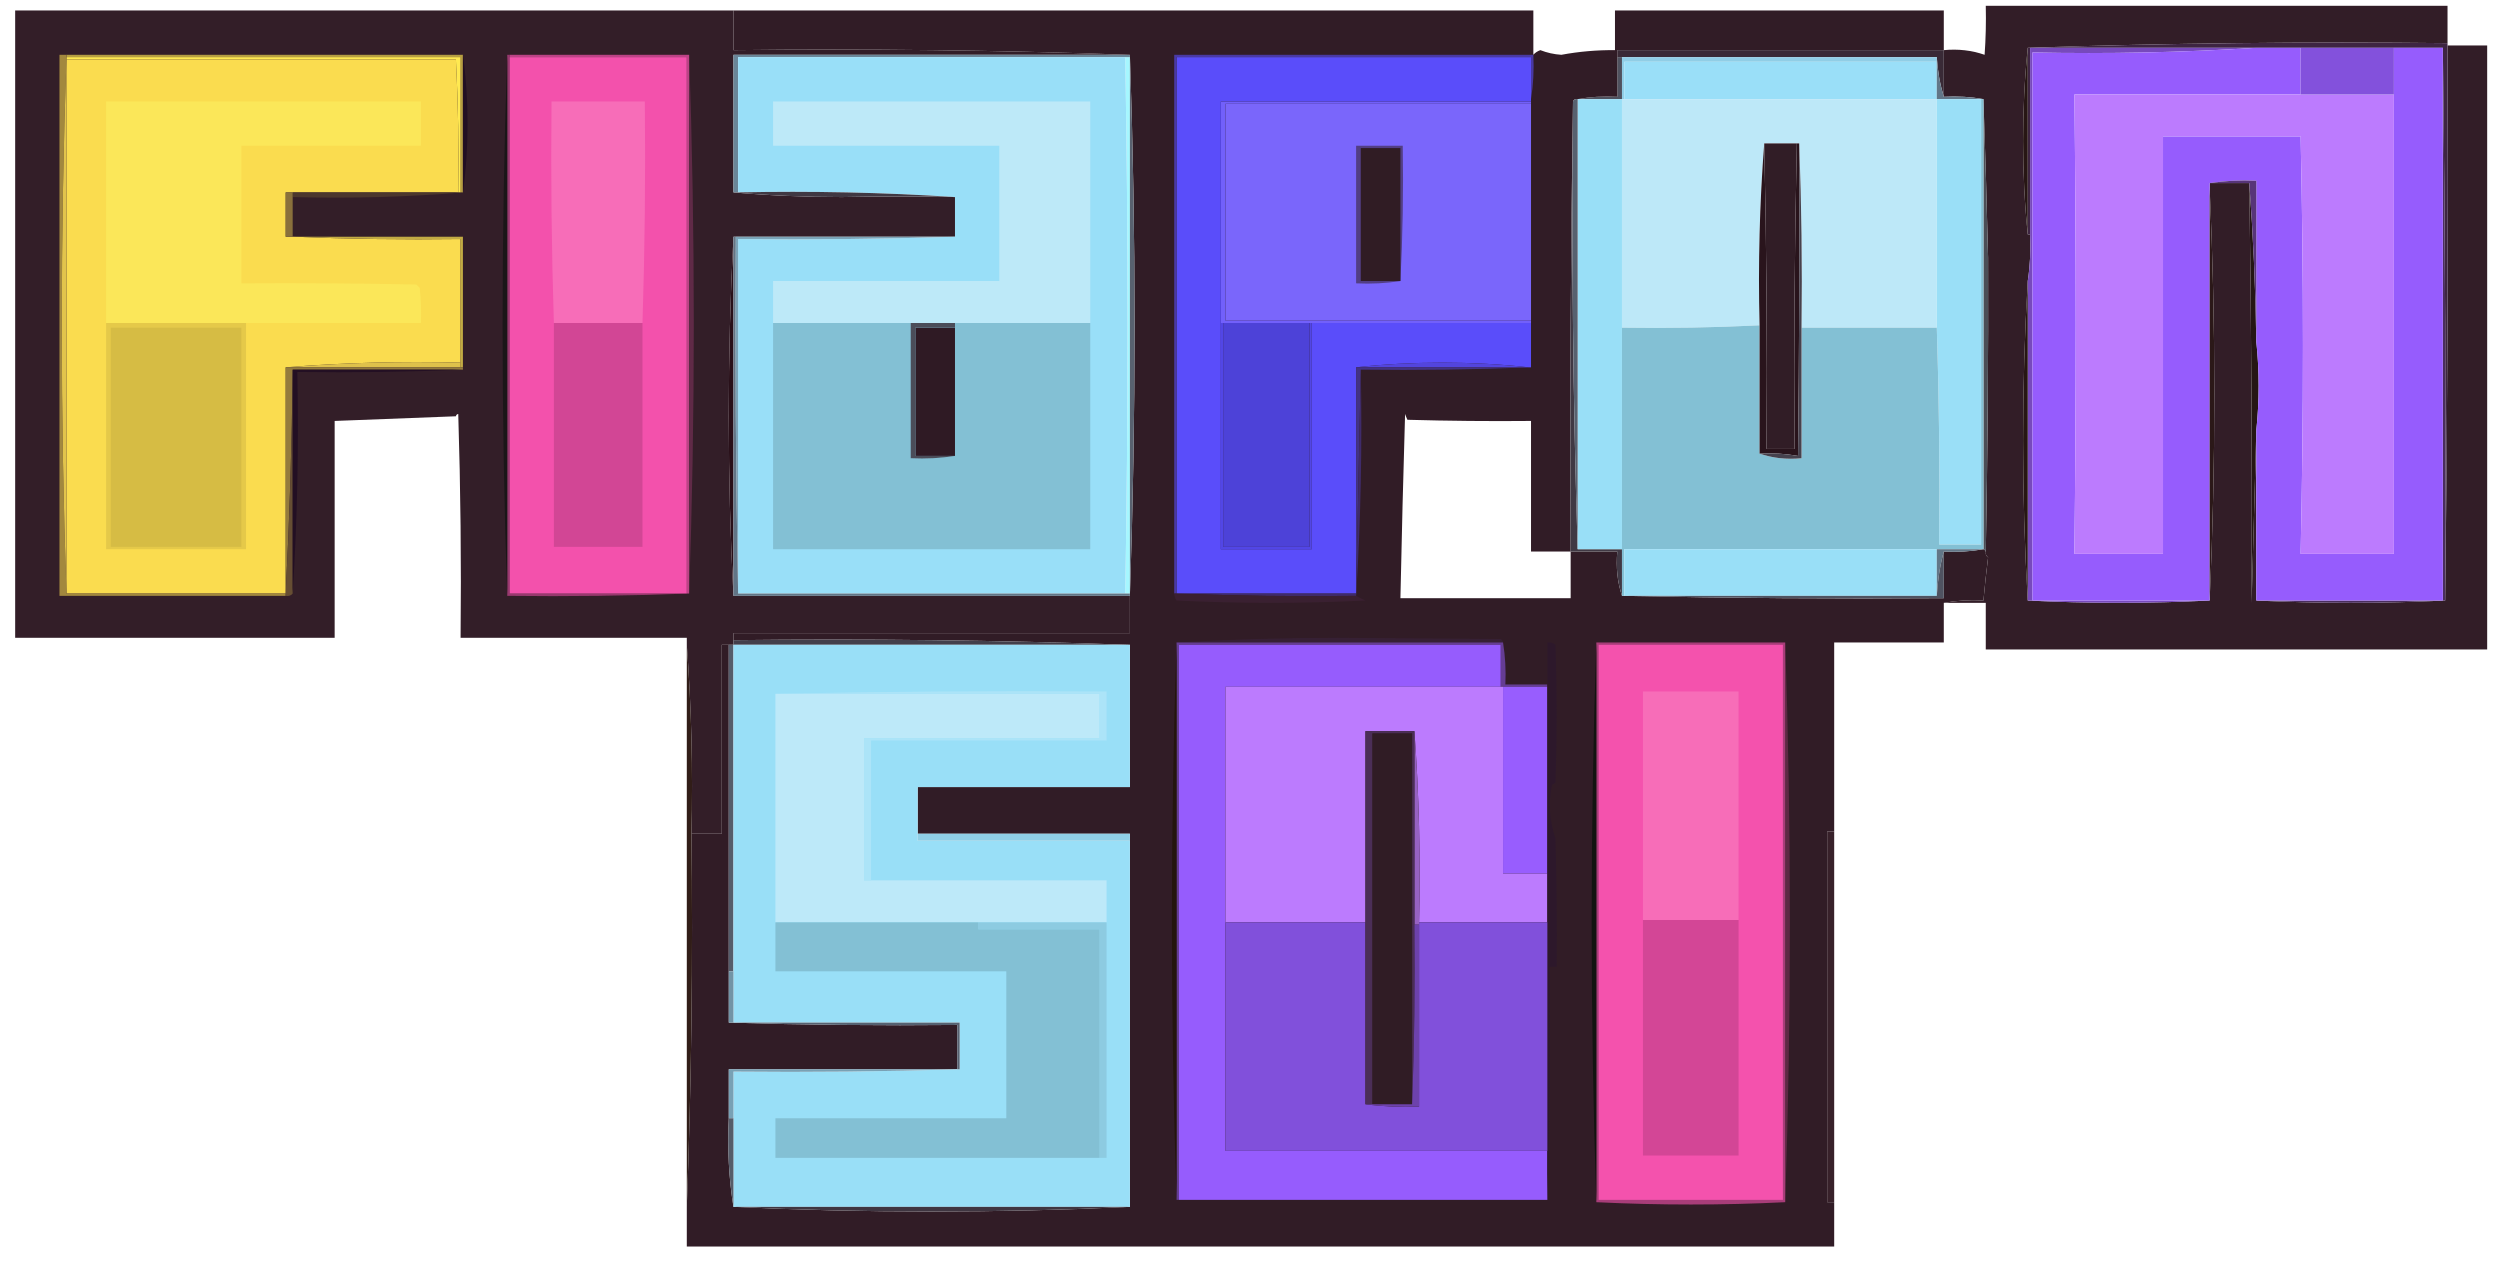 <?xml version="1.0" encoding="UTF-8"?>
<!DOCTYPE svg PUBLIC "-//W3C//DTD SVG 1.1//EN" "http://www.w3.org/Graphics/SVG/1.1/DTD/svg11.dtd">
<svg xmlns="http://www.w3.org/2000/svg" version="1.1" width="1072px" height="542px" style="shape-rendering:geometricPrecision; text-rendering:geometricPrecision; image-rendering:optimizeQuality; fill-rule:evenodd; clip-rule:evenodd" xmlns:xlink="http://www.w3.org/1999/xlink">
<g><path style="opacity:0.991" fill="#311c26" d="M 1049.5,18.5 C 989.157,17.837 929.157,18.504 869.5,20.5C 868.167,33.483 867.501,46.816 867.5,60.5C 867.501,74.184 868.167,87.517 869.5,100.5C 869.833,100.5 870.167,100.5 870.5,100.5C 870.824,107.354 870.491,114.021 869.5,120.5C 868.167,142.99 867.5,165.823 867.5,189C 867.5,212.177 868.167,235.01 869.5,257.5C 895.598,258.827 921.598,258.827 947.5,257.5C 948.833,228.341 949.5,198.841 949.5,169C 949.5,139.159 948.833,109.659 947.5,80.5C 947.5,79.833 947.5,79.167 947.5,78.5C 953.167,78.5 958.833,78.5 964.5,78.5C 965.395,138.502 965.728,198.502 965.5,258.5C 966.167,233.67 966.833,209.003 967.5,184.5C 967.5,208.833 967.5,233.167 967.5,257.5C 994.5,258.833 1021.5,258.833 1048.5,257.5C 1049.5,178.335 1049.83,99.002 1049.5,19.5C 1055.17,19.5 1060.83,19.5 1066.5,19.5C 1066.5,105.833 1066.5,192.167 1066.5,278.5C 994.833,278.5 923.167,278.5 851.5,278.5C 851.5,271.833 851.5,265.167 851.5,258.5C 845.5,258.5 839.5,258.5 833.5,258.5C 838.975,257.511 844.642,257.178 850.5,257.5C 851.057,251.283 851.724,245.117 852.5,239C 851.944,238.617 851.611,238.117 851.5,237.5C 852.298,195.323 852.632,152.99 852.5,110.5C 851.947,87.669 851.281,65.002 850.5,42.5C 845.025,41.511 839.358,41.178 833.5,41.5C 833.5,34.833 833.5,28.167 833.5,21.5C 839.631,20.908 845.464,21.575 851,23.5C 851.5,16.508 851.666,9.508 851.5,2.5C 917.5,2.5 983.5,2.5 1049.5,2.5C 1049.5,7.833 1049.5,13.167 1049.5,18.5 Z"/></g>
<g><path style="opacity:0.987" fill="#311c26" d="M 314.5,4.5 C 314.5,10.167 314.5,15.833 314.5,21.5C 371.51,20.837 428.176,21.504 484.5,23.5C 427.833,23.5 371.167,23.5 314.5,23.5C 314.5,43.167 314.5,62.833 314.5,82.5C 329.652,83.833 345.152,84.499 361,84.5C 377.374,84.148 393.54,84.148 409.5,84.5C 409.5,90.167 409.5,95.833 409.5,101.5C 378.167,101.5 346.833,101.5 315.5,101.5C 315.167,101.5 314.833,101.5 314.5,101.5C 313.167,126.825 312.5,152.491 312.5,178.5C 312.5,204.509 313.167,230.175 314.5,255.5C 371.167,255.5 427.833,255.5 484.5,255.5C 484.5,260.833 484.5,266.167 484.5,271.5C 427.833,271.5 371.167,271.5 314.5,271.5C 314.5,272.5 314.5,273.5 314.5,274.5C 314.5,275.167 314.5,275.833 314.5,276.5C 313.833,276.5 313.167,276.5 312.5,276.5C 311.5,276.5 310.5,276.5 309.5,276.5C 309.5,303.5 309.5,330.5 309.5,357.5C 305.167,357.5 300.833,357.5 296.5,357.5C 297.158,330.146 296.491,303.146 294.5,276.5C 294.5,275.5 294.5,274.5 294.5,273.5C 262.167,273.5 229.833,273.5 197.5,273.5C 197.833,241.493 197.5,209.493 196.5,177.5C 195.893,177.624 195.56,177.957 195.5,178.5C 178.167,179.167 160.833,179.833 143.5,180.5C 143.5,211.5 143.5,242.5 143.5,273.5C 97.833,273.5 52.167,273.5 6.5,273.5C 6.5,183.833 6.5,94.167 6.5,4.5C 109.167,4.5 211.833,4.5 314.5,4.5 Z"/></g>
<g><path style="opacity:0.998" fill="#392a36" d="M 833.5,21.5 C 833.5,28.167 833.5,34.833 833.5,41.5C 831.854,36.073 830.854,30.406 830.5,24.5C 785.5,24.5 740.5,24.5 695.5,24.5C 694.833,24.5 694.167,24.5 693.5,24.5C 693.5,23.5 693.5,22.5 693.5,21.5C 740.167,21.5 786.833,21.5 833.5,21.5 Z"/></g>
<g><path style="opacity:1" fill="#b69e42" d="M 28.5,24.5 C 28.5,24.167 28.5,23.833 28.5,23.5C 85.167,23.5 141.833,23.5 198.5,23.5C 198.5,43.167 198.5,62.833 198.5,82.5C 198.167,82.5 197.833,82.5 197.5,82.5C 197.5,63.167 197.5,43.833 197.5,24.5C 141.167,24.5 84.833,24.5 28.5,24.5 Z"/></g>
<g><path style="opacity:1" fill="#3e2542" d="M 1049.5,18.5 C 1049.5,18.833 1049.5,19.167 1049.5,19.5C 1049.83,99.002 1049.5,178.335 1048.5,257.5C 1048.83,178.332 1048.5,99.332 1047.5,20.5C 1040.5,20.5 1033.5,20.5 1026.5,20.5C 1013.17,20.5 999.833,20.5 986.5,20.5C 980.167,20.5 973.833,20.5 967.5,20.5C 935.167,20.5 902.833,20.5 870.5,20.5C 870.5,47.167 870.5,73.833 870.5,100.5C 870.167,100.5 869.833,100.5 869.5,100.5C 869.5,73.833 869.5,47.167 869.5,20.5C 929.157,18.504 989.157,17.837 1049.5,18.5 Z"/></g>
<g><path style="opacity:1" fill="#ffe951" d="M 28.5,25.5 C 28.5,25.167 28.5,24.833 28.5,24.5C 84.833,24.5 141.167,24.5 197.5,24.5C 197.5,43.833 197.5,63.167 197.5,82.5C 197.167,82.5 196.833,82.5 196.5,82.5C 196.796,63.466 196.462,44.466 195.5,25.5C 139.833,25.5 84.167,25.5 28.5,25.5 Z"/></g>
<g><path style="opacity:1" fill="#fadc4f" d="M 28.5,25.5 C 84.167,25.5 139.833,25.5 195.5,25.5C 196.462,44.466 196.796,63.466 196.5,82.5C 172.833,82.5 149.167,82.5 125.5,82.5C 124.5,82.5 123.5,82.5 122.5,82.5C 122.5,88.833 122.5,95.167 122.5,101.5C 123.5,101.5 124.5,101.5 125.5,101.5C 149.328,102.498 173.328,102.831 197.5,102.5C 197.5,120.167 197.5,137.833 197.5,155.5C 172.144,154.843 147.144,155.509 122.5,157.5C 122.5,189.833 122.5,222.167 122.5,254.5C 91.167,254.5 59.833,254.5 28.5,254.5C 28.5,178.167 28.5,101.833 28.5,25.5 Z"/></g>
<g><path style="opacity:1" fill="#220f23" d="M 198.5,23.5 C 199.832,32.977 200.499,42.81 200.5,53C 200.499,63.19 199.832,73.023 198.5,82.5C 198.5,62.833 198.5,43.167 198.5,23.5 Z"/></g>
<g><path style="opacity:1" fill="#a5f7ff" d="M 482.5,24.5 C 483.167,24.5 483.833,24.5 484.5,24.5C 484.5,101.167 484.5,177.833 484.5,254.5C 483.833,254.5 483.167,254.5 482.5,254.5C 483.833,177.833 483.833,101.167 482.5,24.5 Z"/></g>
<g><path style="opacity:1" fill="#90cee6" d="M 695.5,24.5 C 740.5,24.5 785.5,24.5 830.5,24.5C 830.5,25.167 830.5,25.833 830.5,26.5C 785.833,26.5 741.167,26.5 696.5,26.5C 696.5,31.833 696.5,37.167 696.5,42.5C 696.167,42.5 695.833,42.5 695.5,42.5C 695.5,36.5 695.5,30.5 695.5,24.5 Z"/></g>
<g><path style="opacity:1" fill="#7749bc" d="M 967.5,20.5 C 935.851,22.493 903.851,23.159 871.5,22.5C 871.5,100.833 871.5,179.167 871.5,257.5C 896.833,257.5 922.167,257.5 947.5,257.5C 921.598,258.827 895.598,258.827 869.5,257.5C 869.5,211.833 869.5,166.167 869.5,120.5C 870.491,114.021 870.824,107.354 870.5,100.5C 870.5,73.833 870.5,47.167 870.5,20.5C 902.833,20.5 935.167,20.5 967.5,20.5 Z"/></g>
<g><path style="opacity:1" fill="#6a8698" d="M 484.5,23.5 C 484.5,23.833 484.5,24.167 484.5,24.5C 483.833,24.5 483.167,24.5 482.5,24.5C 427.167,24.5 371.833,24.5 316.5,24.5C 316.5,43.833 316.5,63.167 316.5,82.5C 315.833,82.5 315.167,82.5 314.5,82.5C 314.5,62.833 314.5,43.167 314.5,23.5C 371.167,23.5 427.833,23.5 484.5,23.5 Z"/></g>
<g><path style="opacity:1" fill="#4f525f" d="M 693.5,24.5 C 694.167,24.5 694.833,24.5 695.5,24.5C 695.5,30.5 695.5,36.5 695.5,42.5C 689.167,42.5 682.833,42.5 676.5,42.5C 681.975,41.511 687.642,41.178 693.5,41.5C 693.5,35.833 693.5,30.167 693.5,24.5 Z"/></g>
<g><path style="opacity:1" fill="#a2883e" d="M 28.5,23.5 C 28.5,23.833 28.5,24.167 28.5,24.5C 27.167,62.494 26.5,100.827 26.5,139.5C 26.5,178.173 27.167,216.506 28.5,254.5C 59.833,254.5 91.167,254.5 122.5,254.5C 122.5,254.833 122.5,255.167 122.5,255.5C 90.167,255.5 57.833,255.5 25.5,255.5C 25.5,178.167 25.5,100.833 25.5,23.5C 26.5,23.5 27.5,23.5 28.5,23.5 Z"/></g>
<g><path style="opacity:1" fill="#e2c44c" d="M 28.5,24.5 C 28.5,24.833 28.5,25.167 28.5,25.5C 28.5,101.833 28.5,178.167 28.5,254.5C 27.167,216.506 26.5,178.173 26.5,139.5C 26.5,100.827 27.167,62.494 28.5,24.5 Z"/></g>
<g><path style="opacity:1" fill="#98396e" d="M 217.5,23.5 C 217.833,23.5 218.167,23.5 218.5,23.5C 218.5,23.833 218.5,24.167 218.5,24.5C 218.5,101.167 218.5,177.833 218.5,254.5C 243.833,254.5 269.167,254.5 294.5,254.5C 294.833,254.5 295.167,254.5 295.5,254.5C 269.672,255.498 243.672,255.831 217.5,255.5C 217.5,178.167 217.5,100.833 217.5,23.5 Z"/></g>
<g><path style="opacity:1" fill="#bc4386" d="M 218.5,24.5 C 218.5,24.167 218.5,23.833 218.5,23.5C 244.167,23.5 269.833,23.5 295.5,23.5C 295.5,100.5 295.5,177.5 295.5,254.5C 295.167,254.5 294.833,254.5 294.5,254.5C 294.5,177.833 294.5,101.167 294.5,24.5C 269.167,24.5 243.833,24.5 218.5,24.5 Z"/></g>
<g><path style="opacity:1" fill="#602a47" d="M 295.5,23.5 C 296.833,61.661 297.5,100.161 297.5,139C 297.5,177.839 296.833,216.339 295.5,254.5C 295.5,177.5 295.5,100.5 295.5,23.5 Z"/></g>
<g><path style="opacity:1" fill="#99dff8" d="M 482.5,24.5 C 483.833,101.167 483.833,177.833 482.5,254.5C 427.167,254.5 371.833,254.5 316.5,254.5C 316.5,203.833 316.5,153.167 316.5,102.5C 347.671,102.831 378.671,102.498 409.5,101.5C 409.5,95.833 409.5,90.167 409.5,84.5C 378.851,82.507 347.851,81.841 316.5,82.5C 316.5,63.167 316.5,43.833 316.5,24.5C 371.833,24.5 427.167,24.5 482.5,24.5 Z"/></g>
<g><path style="opacity:1" fill="#9adff8" d="M 830.5,26.5 C 830.5,31.833 830.5,37.167 830.5,42.5C 785.833,42.5 741.167,42.5 696.5,42.5C 696.5,37.167 696.5,31.833 696.5,26.5C 741.167,26.5 785.833,26.5 830.5,26.5 Z"/></g>
<g><path style="opacity:1" fill="#627788" d="M 830.5,24.5 C 830.854,30.406 831.854,36.073 833.5,41.5C 839.358,41.178 845.025,41.511 850.5,42.5C 850.167,42.5 849.833,42.5 849.5,42.5C 843.167,42.5 836.833,42.5 830.5,42.5C 830.5,37.167 830.5,31.833 830.5,26.5C 830.5,25.833 830.5,25.167 830.5,24.5 Z"/></g>
<g><path style="opacity:1" fill="#271614" d="M 869.5,20.5 C 869.5,47.167 869.5,73.833 869.5,100.5C 868.167,87.517 867.501,74.184 867.5,60.5C 867.501,46.816 868.167,33.483 869.5,20.5 Z"/></g>
<g><path style="opacity:1" fill="#bde8f8" d="M 695.5,42.5 C 695.833,42.5 696.167,42.5 696.5,42.5C 741.167,42.5 785.833,42.5 830.5,42.5C 830.5,75.167 830.5,107.833 830.5,140.5C 811.167,140.5 791.833,140.5 772.5,140.5C 772.831,113.995 772.498,87.661 771.5,61.5C 771.167,61.5 770.833,61.5 770.5,61.5C 765.833,61.5 761.167,61.5 756.5,61.5C 754.509,87.145 753.842,113.145 754.5,139.5C 734.879,140.476 715.213,140.809 695.5,140.5C 695.5,107.833 695.5,75.167 695.5,42.5 Z"/></g>
<g><path style="opacity:1" fill="#fbe759" d="M 105.5,138.5 C 85.5,138.5 65.5,138.5 45.5,138.5C 45.5,106.833 45.5,75.167 45.5,43.5C 90.5,43.5 135.5,43.5 180.5,43.5C 180.5,49.833 180.5,56.167 180.5,62.5C 154.833,62.5 129.167,62.5 103.5,62.5C 103.5,82.167 103.5,101.833 103.5,121.5C 128.502,121.333 153.502,121.5 178.5,122C 179,122.5 179.5,123 180,123.5C 180.499,128.489 180.666,133.489 180.5,138.5C 155.5,138.5 130.5,138.5 105.5,138.5 Z"/></g>
<g><path style="opacity:1" fill="#bde9f8" d="M 467.5,138.5 C 448.167,138.5 428.833,138.5 409.5,138.5C 403.167,138.5 396.833,138.5 390.5,138.5C 370.833,138.5 351.167,138.5 331.5,138.5C 331.5,132.5 331.5,126.5 331.5,120.5C 363.833,120.5 396.167,120.5 428.5,120.5C 428.5,101.167 428.5,81.833 428.5,62.5C 396.167,62.5 363.833,62.5 331.5,62.5C 331.5,56.167 331.5,49.833 331.5,43.5C 376.833,43.5 422.167,43.5 467.5,43.5C 467.5,75.167 467.5,106.833 467.5,138.5 Z"/></g>
<g><path style="opacity:0.995" fill="#311c26" d="M 314.5,4.5 C 428.833,4.5 543.167,4.5 657.5,4.5C 657.5,10.833 657.5,17.167 657.5,23.5C 658.261,22.609 659.261,21.942 660.5,21.5C 663.377,22.627 666.377,23.294 669.5,23.5C 677.108,22.09 684.775,21.424 692.5,21.5C 692.5,15.833 692.5,10.167 692.5,4.5C 739.5,4.5 786.5,4.5 833.5,4.5C 833.5,10.167 833.5,15.833 833.5,21.5C 786.833,21.5 740.167,21.5 693.5,21.5C 693.5,22.5 693.5,23.5 693.5,24.5C 693.5,30.167 693.5,35.833 693.5,41.5C 687.642,41.178 681.975,41.511 676.5,42.5C 675.508,42.328 674.842,42.662 674.5,43.5C 673.501,107.665 673.168,171.998 673.5,236.5C 680.167,236.5 686.833,236.5 693.5,236.5C 692.877,243.255 693.544,249.588 695.5,255.5C 741.33,256.499 787.33,256.832 833.5,256.5C 833.5,249.833 833.5,243.167 833.5,236.5C 839.358,236.822 845.025,236.489 850.5,235.5C 851.338,235.842 851.672,236.508 851.5,237.5C 851.611,238.117 851.944,238.617 852.5,239C 851.724,245.117 851.057,251.283 850.5,257.5C 844.642,257.178 838.975,257.511 833.5,258.5C 833.5,264.167 833.5,269.833 833.5,275.5C 817.833,275.5 802.167,275.5 786.5,275.5C 786.5,302.5 786.5,329.5 786.5,356.5C 785.5,356.5 784.5,356.5 783.5,356.5C 783.5,409.5 783.5,462.5 783.5,515.5C 784.5,515.5 785.5,515.5 786.5,515.5C 786.5,521.833 786.5,528.167 786.5,534.5C 622.5,534.5 458.5,534.5 294.5,534.5C 294.5,528.833 294.5,523.167 294.5,517.5C 296.496,464.51 297.162,411.177 296.5,357.5C 300.833,357.5 305.167,357.5 309.5,357.5C 309.5,330.5 309.5,303.5 309.5,276.5C 310.5,276.5 311.5,276.5 312.5,276.5C 312.5,323.167 312.5,369.833 312.5,416.5C 312.5,423.833 312.5,431.167 312.5,438.5C 344.996,439.498 377.662,439.832 410.5,439.5C 410.5,445.833 410.5,452.167 410.5,458.5C 377.833,458.5 345.167,458.5 312.5,458.5C 312.5,465.5 312.5,472.5 312.5,479.5C 311.853,492.544 312.52,505.211 314.5,517.5C 342.492,518.833 370.825,519.5 399.5,519.5C 428.175,519.5 456.508,518.833 484.5,517.5C 484.5,465.167 484.5,412.833 484.5,360.5C 484.5,359.5 484.5,358.5 484.5,357.5C 454.167,357.5 423.833,357.5 393.5,357.5C 393.5,350.833 393.5,344.167 393.5,337.5C 423.833,337.5 454.167,337.5 484.5,337.5C 484.5,317.167 484.5,296.833 484.5,276.5C 428.176,274.504 371.51,273.837 314.5,274.5C 314.5,273.5 314.5,272.5 314.5,271.5C 371.167,271.5 427.833,271.5 484.5,271.5C 484.5,266.167 484.5,260.833 484.5,255.5C 485.833,217.172 486.5,178.506 486.5,139.5C 486.5,100.494 485.833,61.828 484.5,23.5C 428.176,21.504 371.51,20.837 314.5,21.5C 314.5,15.833 314.5,10.167 314.5,4.5 Z M 673.5,236.5 C 673.5,243.167 673.5,249.833 673.5,256.5C 649.167,256.5 624.833,256.5 600.5,256.5C 601.047,230.168 601.714,203.835 602.5,177.5C 602.736,178.247 603.07,179.08 603.5,180C 621.164,180.5 638.83,180.667 656.5,180.5C 656.5,199.167 656.5,217.833 656.5,236.5C 662.167,236.5 667.833,236.5 673.5,236.5 Z"/></g>
<g><path style="opacity:1" fill="#7a66fb" d="M 656.5,44.5 C 656.5,75.5 656.5,106.5 656.5,137.5C 612.833,137.5 569.167,137.5 525.5,137.5C 525.5,106.5 525.5,75.5 525.5,44.5C 569.167,44.5 612.833,44.5 656.5,44.5 Z"/></g>
<g><path style="opacity:1" fill="#7260fb" d="M 656.5,43.5 C 656.5,43.833 656.5,44.167 656.5,44.5C 612.833,44.5 569.167,44.5 525.5,44.5C 525.5,75.5 525.5,106.5 525.5,137.5C 569.167,137.5 612.833,137.5 656.5,137.5C 656.5,137.833 656.5,138.167 656.5,138.5C 625.167,138.5 593.833,138.5 562.5,138.5C 562.167,138.5 561.833,138.5 561.5,138.5C 549.167,138.5 536.833,138.5 524.5,138.5C 524.167,138.5 523.833,138.5 523.5,138.5C 523.5,106.833 523.5,75.167 523.5,43.5C 567.833,43.5 612.167,43.5 656.5,43.5 Z"/></g>
<g><path style="opacity:1" fill="#5a4dfa" d="M 656.5,42.5 C 656.5,42.833 656.5,43.167 656.5,43.5C 612.167,43.5 567.833,43.5 523.5,43.5C 523.5,75.167 523.5,106.833 523.5,138.5C 523.5,170.833 523.5,203.167 523.5,235.5C 536.5,235.5 549.5,235.5 562.5,235.5C 562.5,203.167 562.5,170.833 562.5,138.5C 593.833,138.5 625.167,138.5 656.5,138.5C 656.5,144.833 656.5,151.167 656.5,157.5C 656.167,157.5 655.833,157.5 655.5,157.5C 643.519,156.168 631.185,155.501 618.5,155.5C 605.815,155.501 593.481,156.168 581.5,157.5C 581.5,189.833 581.5,222.167 581.5,254.5C 555.833,254.5 530.167,254.5 504.5,254.5C 504.5,177.833 504.5,101.167 504.5,24.5C 555.167,24.5 605.833,24.5 656.5,24.5C 656.5,30.5 656.5,36.5 656.5,42.5 Z"/></g>
<g><path style="opacity:1" fill="#4939a4" d="M 657.5,23.5 C 657.823,30.022 657.49,36.355 656.5,42.5C 656.5,36.5 656.5,30.5 656.5,24.5C 605.833,24.5 555.167,24.5 504.5,24.5C 504.5,101.167 504.5,177.833 504.5,254.5C 504.167,254.5 503.833,254.5 503.5,254.5C 503.5,177.5 503.5,100.5 503.5,23.5C 554.833,23.5 606.167,23.5 657.5,23.5 Z"/></g>
<g><path style="opacity:1" fill="#403944" d="M 674.5,43.5 C 673.837,107.842 674.504,171.842 676.5,235.5C 682.833,235.5 689.167,235.5 695.5,235.5C 695.5,242.167 695.5,248.833 695.5,255.5C 693.544,249.588 692.877,243.255 693.5,236.5C 686.833,236.5 680.167,236.5 673.5,236.5C 673.168,171.998 673.501,107.665 674.5,43.5 Z"/></g>
<g><path style="opacity:1" fill="#4c4e56" d="M 850.5,42.5 C 851.281,65.002 851.947,87.669 852.5,110.5C 852.632,152.99 852.298,195.323 851.5,237.5C 851.672,236.508 851.338,235.842 850.5,235.5C 850.5,171.167 850.5,106.833 850.5,42.5 Z"/></g>
<g><path style="opacity:1" fill="#99dff7" d="M 676.5,42.5 C 682.833,42.5 689.167,42.5 695.5,42.5C 695.5,75.167 695.5,107.833 695.5,140.5C 695.5,172.167 695.5,203.833 695.5,235.5C 689.167,235.5 682.833,235.5 676.5,235.5C 676.5,171.167 676.5,106.833 676.5,42.5 Z"/></g>
<g><path style="opacity:1" fill="#9adff7" d="M 830.5,42.5 C 836.833,42.5 843.167,42.5 849.5,42.5C 849.5,106.167 849.5,169.833 849.5,233.5C 843.5,233.5 837.5,233.5 831.5,233.5C 831.831,202.329 831.498,171.329 830.5,140.5C 830.5,107.833 830.5,75.167 830.5,42.5 Z"/></g>
<g><path style="opacity:1" fill="#f351ac" d="M 218.5,24.5 C 243.833,24.5 269.167,24.5 294.5,24.5C 294.5,101.167 294.5,177.833 294.5,254.5C 269.167,254.5 243.833,254.5 218.5,254.5C 218.5,177.833 218.5,101.167 218.5,24.5 Z"/></g>
<g><path style="opacity:1" fill="#f76db8" d="M 275.5,138.5 C 262.833,138.5 250.167,138.5 237.5,138.5C 236.502,107.004 236.168,75.338 236.5,43.5C 249.833,43.5 263.167,43.5 276.5,43.5C 276.832,75.338 276.498,107.004 275.5,138.5 Z"/></g>
<g><path style="opacity:1" fill="#523e84" d="M 600.5,120.5 C 594.355,121.49 588.022,121.823 581.5,121.5C 581.5,101.833 581.5,82.167 581.5,62.5C 588.167,62.5 594.833,62.5 601.5,62.5C 601.83,82.007 601.497,101.341 600.5,120.5 Z"/></g>
<g><path style="opacity:1" fill="#301c24" d="M 600.5,120.5 C 594.833,120.5 589.167,120.5 583.5,120.5C 583.5,101.5 583.5,82.5 583.5,63.5C 589.167,63.5 594.833,63.5 600.5,63.5C 600.5,82.5 600.5,101.5 600.5,120.5 Z"/></g>
<g><path style="opacity:1" fill="#4a2d5e" d="M 1047.5,20.5 C 1048.5,99.332 1048.83,178.332 1048.5,257.5C 1021.5,258.833 994.5,258.833 967.5,257.5C 994.167,257.5 1020.83,257.5 1047.5,257.5C 1047.5,178.5 1047.5,99.5 1047.5,20.5 Z"/></g>
<g><path style="opacity:1" fill="#4c372d" d="M 125.5,82.5 C 149.167,82.5 172.833,82.5 196.5,82.5C 196.833,82.5 197.167,82.5 197.5,82.5C 197.833,82.5 198.167,82.5 198.5,82.5C 174.523,84.49 150.19,85.157 125.5,84.5C 125.5,83.833 125.5,83.167 125.5,82.5 Z"/></g>
<g><path style="opacity:1" fill="#403843" d="M 314.5,82.5 C 315.167,82.5 315.833,82.5 316.5,82.5C 347.851,81.841 378.851,82.507 409.5,84.5C 393.54,84.148 377.374,84.148 361,84.5C 345.152,84.499 329.652,83.833 314.5,82.5 Z"/></g>
<g><path style="opacity:1" fill="#89703b" d="M 125.5,82.5 C 125.5,83.167 125.5,83.833 125.5,84.5C 125.5,90.167 125.5,95.833 125.5,101.5C 124.5,101.5 123.5,101.5 122.5,101.5C 122.5,95.167 122.5,88.833 122.5,82.5C 123.5,82.5 124.5,82.5 125.5,82.5 Z"/></g>
<g><path style="opacity:1" fill="#c2ab44" d="M 125.5,101.5 C 149.833,101.5 174.167,101.5 198.5,101.5C 198.5,120.167 198.5,138.833 198.5,157.5C 198.167,157.5 197.833,157.5 197.5,157.5C 197.5,156.833 197.5,156.167 197.5,155.5C 197.5,137.833 197.5,120.167 197.5,102.5C 173.328,102.831 149.328,102.498 125.5,101.5 Z"/></g>
<g><path style="opacity:1" fill="#7ba4b8" d="M 315.5,101.5 C 346.833,101.5 378.167,101.5 409.5,101.5C 378.671,102.498 347.671,102.831 316.5,102.5C 316.5,153.167 316.5,203.833 316.5,254.5C 315.501,203.669 315.168,152.669 315.5,101.5 Z"/></g>
<g><path style="opacity:1" fill="#58616f" d="M 484.5,23.5 C 485.833,61.828 486.5,100.494 486.5,139.5C 486.5,178.506 485.833,217.172 484.5,255.5C 484.5,255.167 484.5,254.833 484.5,254.5C 484.5,177.833 484.5,101.167 484.5,24.5C 484.5,24.167 484.5,23.833 484.5,23.5 Z"/></g>
<g><path style="opacity:1" fill="#1a1618" d="M 217.5,23.5 C 217.5,100.833 217.5,178.167 217.5,255.5C 216.167,217.172 215.5,178.506 215.5,139.5C 215.5,100.494 216.167,61.828 217.5,23.5 Z"/></g>
<g><path style="opacity:1" fill="#e5c949" d="M 45.5,138.5 C 65.5,138.5 85.5,138.5 105.5,138.5C 105.5,170.833 105.5,203.167 105.5,235.5C 85.5,235.5 65.5,235.5 45.5,235.5C 45.5,203.167 45.5,170.833 45.5,138.5 Z"/></g>
<g><path style="opacity:1" fill="#57616f" d="M 676.5,42.5 C 676.5,106.833 676.5,171.167 676.5,235.5C 674.504,171.842 673.837,107.842 674.5,43.5C 674.842,42.662 675.508,42.328 676.5,42.5 Z"/></g>
<g><path style="opacity:1" fill="#83c0d4" d="M 849.5,42.5 C 849.833,42.5 850.167,42.5 850.5,42.5C 850.5,106.833 850.5,171.167 850.5,235.5C 843.833,235.5 837.167,235.5 830.5,235.5C 785.833,235.5 741.167,235.5 696.5,235.5C 696.5,242.167 696.5,248.833 696.5,255.5C 696.167,255.5 695.833,255.5 695.5,255.5C 695.5,248.833 695.5,242.167 695.5,235.5C 695.5,203.833 695.5,172.167 695.5,140.5C 715.213,140.809 734.879,140.476 754.5,139.5C 754.5,157.833 754.5,176.167 754.5,194.5C 760.074,196.453 766.074,197.12 772.5,196.5C 772.5,177.833 772.5,159.167 772.5,140.5C 791.833,140.5 811.167,140.5 830.5,140.5C 831.498,171.329 831.831,202.329 831.5,233.5C 837.5,233.5 843.5,233.5 849.5,233.5C 849.5,169.833 849.5,106.167 849.5,42.5 Z"/></g>
<g><path style="opacity:1" fill="#29141c" d="M 756.5,61.5 C 757.489,105.124 757.823,148.791 757.5,192.5C 761.5,192.5 765.5,192.5 769.5,192.5C 769.177,148.791 769.511,105.124 770.5,61.5C 770.833,61.5 771.167,61.5 771.5,61.5C 771.667,106.168 771.5,150.835 771,195.5C 765.593,194.527 760.093,194.193 754.5,194.5C 754.5,176.167 754.5,157.833 754.5,139.5C 753.842,113.145 754.509,87.145 756.5,61.5 Z"/></g>
<g><path style="opacity:1" fill="#311d26" d="M 756.5,61.5 C 761.167,61.5 765.833,61.5 770.5,61.5C 769.511,105.124 769.177,148.791 769.5,192.5C 765.5,192.5 761.5,192.5 757.5,192.5C 757.823,148.791 757.489,105.124 756.5,61.5 Z"/></g>
<g><path style="opacity:1" fill="#251614" d="M 964.5,78.5 C 966.164,100.982 967.164,123.648 967.5,146.5C 968.833,159.167 968.833,171.833 967.5,184.5C 966.833,209.003 966.167,233.67 965.5,258.5C 965.728,198.502 965.395,138.502 964.5,78.5 Z"/></g>
<g><path style="opacity:1" fill="#dec14b" d="M 197.5,155.5 C 197.5,156.167 197.5,156.833 197.5,157.5C 172.5,157.5 147.5,157.5 122.5,157.5C 147.144,155.509 172.144,154.843 197.5,155.5 Z"/></g>
<g><path style="opacity:1" fill="#5345dd" d="M 655.5,157.5 C 630.833,157.5 606.167,157.5 581.5,157.5C 593.481,156.168 605.815,155.501 618.5,155.5C 631.185,155.501 643.519,156.168 655.5,157.5 Z"/></g>
<g><path style="opacity:1" fill="#d24695" d="M 237.5,138.5 C 250.167,138.5 262.833,138.5 275.5,138.5C 275.5,170.5 275.5,202.5 275.5,234.5C 262.833,234.5 250.167,234.5 237.5,234.5C 237.5,202.5 237.5,170.5 237.5,138.5 Z"/></g>
<g><path style="opacity:1" fill="#965cfd" d="M 967.5,20.5 C 973.833,20.5 980.167,20.5 986.5,20.5C 986.5,27.167 986.5,33.833 986.5,40.5C 954.167,40.5 921.833,40.5 889.5,40.5C 890.263,106.174 890.263,171.84 889.5,237.5C 902.167,237.5 914.833,237.5 927.5,237.5C 927.5,177.833 927.5,118.167 927.5,58.5C 947.167,58.5 966.833,58.5 986.5,58.5C 987.833,118.167 987.833,177.833 986.5,237.5C 999.833,237.5 1013.17,237.5 1026.5,237.5C 1026.5,171.833 1026.5,106.167 1026.5,40.5C 1026.5,33.833 1026.5,27.167 1026.5,20.5C 1033.5,20.5 1040.5,20.5 1047.5,20.5C 1047.5,99.5 1047.5,178.5 1047.5,257.5C 1020.83,257.5 994.167,257.5 967.5,257.5C 967.5,233.167 967.5,208.833 967.5,184.5C 968.833,171.833 968.833,159.167 967.5,146.5C 967.5,123.5 967.5,100.5 967.5,77.5C 960.646,77.176 953.979,77.509 947.5,78.5C 947.5,79.167 947.5,79.833 947.5,80.5C 947.5,139.5 947.5,198.5 947.5,257.5C 922.167,257.5 896.833,257.5 871.5,257.5C 871.5,179.167 871.5,100.833 871.5,22.5C 903.851,23.159 935.851,22.493 967.5,20.5 Z"/></g>
<g><path style="opacity:1" fill="#bc7bfe" d="M 986.5,40.5 C 999.833,40.5 1013.17,40.5 1026.5,40.5C 1026.5,106.167 1026.5,171.833 1026.5,237.5C 1013.17,237.5 999.833,237.5 986.5,237.5C 987.833,177.833 987.833,118.167 986.5,58.5C 966.833,58.5 947.167,58.5 927.5,58.5C 927.5,118.167 927.5,177.833 927.5,237.5C 914.833,237.5 902.167,237.5 889.5,237.5C 890.263,171.84 890.263,106.174 889.5,40.5C 921.833,40.5 954.167,40.5 986.5,40.5 Z"/></g>
<g><path style="opacity:1" fill="#573578" d="M 947.5,78.5 C 953.979,77.509 960.646,77.176 967.5,77.5C 967.5,100.5 967.5,123.5 967.5,146.5C 967.164,123.648 966.164,100.982 964.5,78.5C 958.833,78.5 953.167,78.5 947.5,78.5 Z"/></g>
<g><path style="opacity:1" fill="#8351dc" d="M 986.5,20.5 C 999.833,20.5 1013.17,20.5 1026.5,20.5C 1026.5,27.167 1026.5,33.833 1026.5,40.5C 1013.17,40.5 999.833,40.5 986.5,40.5C 986.5,33.833 986.5,27.167 986.5,20.5 Z"/></g>
<g><path style="opacity:1" fill="#947b3c" d="M 122.5,157.5 C 147.5,157.5 172.5,157.5 197.5,157.5C 197.833,157.5 198.167,157.5 198.5,157.5C 198.5,157.833 198.5,158.167 198.5,158.5C 174.167,158.5 149.833,158.5 125.5,158.5C 125.165,190.68 124.165,222.68 122.5,254.5C 122.5,222.167 122.5,189.833 122.5,157.5 Z"/></g>
<g><path style="opacity:1" fill="#664e33" d="M 125.5,158.5 C 125.5,190.5 125.5,222.5 125.5,254.5C 124.791,255.404 123.791,255.737 122.5,255.5C 122.5,255.167 122.5,254.833 122.5,254.5C 124.165,222.68 125.165,190.68 125.5,158.5 Z"/></g>
<g><path style="opacity:1" fill="#433285" d="M 581.5,157.5 C 606.167,157.5 630.833,157.5 655.5,157.5C 655.833,157.5 656.167,157.5 656.5,157.5C 632.339,158.498 608.006,158.831 583.5,158.5C 582.833,190.5 582.167,222.5 581.5,254.5C 581.5,222.167 581.5,189.833 581.5,157.5 Z"/></g>
<g><path style="opacity:1" fill="#d6bc44" d="M 47.5,140.5 C 66.167,140.5 84.833,140.5 103.5,140.5C 103.5,171.833 103.5,203.167 103.5,234.5C 84.833,234.5 66.167,234.5 47.5,234.5C 47.5,203.167 47.5,171.833 47.5,140.5 Z"/></g>
<g><path style="opacity:1" fill="#5246e6" d="M 523.5,138.5 C 523.833,138.5 524.167,138.5 524.5,138.5C 524.5,170.5 524.5,202.5 524.5,234.5C 536.833,234.5 549.167,234.5 561.5,234.5C 561.5,202.5 561.5,170.5 561.5,138.5C 561.833,138.5 562.167,138.5 562.5,138.5C 562.5,170.833 562.5,203.167 562.5,235.5C 549.5,235.5 536.5,235.5 523.5,235.5C 523.5,203.167 523.5,170.833 523.5,138.5 Z"/></g>
<g><path style="opacity:1" fill="#4d42d8" d="M 524.5,138.5 C 536.833,138.5 549.167,138.5 561.5,138.5C 561.5,170.5 561.5,202.5 561.5,234.5C 549.167,234.5 536.833,234.5 524.5,234.5C 524.5,202.5 524.5,170.5 524.5,138.5 Z"/></g>
<g><path style="opacity:0.004" fill="#010000" d="M 195.5,178.5 C 196.043,178.56 196.376,178.893 196.5,179.5C 178.846,180.5 161.179,180.833 143.5,180.5C 160.833,179.833 178.167,179.167 195.5,178.5 Z"/></g>
<g><path style="opacity:1" fill="#2b1818" d="M 947.5,80.5 C 948.833,109.659 949.5,139.159 949.5,169C 949.5,198.841 948.833,228.341 947.5,257.5C 947.5,198.5 947.5,139.5 947.5,80.5 Z"/></g>
<g><path style="opacity:1" fill="#46424e" d="M 771.5,61.5 C 772.498,87.661 772.831,113.995 772.5,140.5C 772.5,159.167 772.5,177.833 772.5,196.5C 766.074,197.12 760.074,196.453 754.5,194.5C 760.093,194.193 765.593,194.527 771,195.5C 771.5,150.835 771.667,106.168 771.5,61.5 Z"/></g>
<g><path style="opacity:1" fill="#230f23" d="M 125.5,158.5 C 149.833,158.5 174.167,158.5 198.5,158.5C 175.006,159.498 151.339,159.831 127.5,159.5C 128.159,191.518 127.493,223.184 125.5,254.5C 125.5,222.5 125.5,190.5 125.5,158.5 Z"/></g>
<g><path style="opacity:1" fill="#83c0d4" d="M 331.5,138.5 C 351.167,138.5 370.833,138.5 390.5,138.5C 390.5,157.833 390.5,177.167 390.5,196.5C 397.022,196.823 403.355,196.49 409.5,195.5C 409.5,177.167 409.5,158.833 409.5,140.5C 409.5,139.833 409.5,139.167 409.5,138.5C 428.833,138.5 448.167,138.5 467.5,138.5C 467.5,170.833 467.5,203.167 467.5,235.5C 422.167,235.5 376.833,235.5 331.5,235.5C 331.5,203.167 331.5,170.833 331.5,138.5 Z"/></g>
<g><path style="opacity:1" fill="#2f1a24" d="M 409.5,140.5 C 409.5,158.833 409.5,177.167 409.5,195.5C 403.833,195.5 398.167,195.5 392.5,195.5C 392.5,177.167 392.5,158.833 392.5,140.5C 398.167,140.5 403.833,140.5 409.5,140.5 Z"/></g>
<g><path style="opacity:1" fill="#4b4d59" d="M 390.5,138.5 C 396.833,138.5 403.167,138.5 409.5,138.5C 409.5,139.167 409.5,139.833 409.5,140.5C 403.833,140.5 398.167,140.5 392.5,140.5C 392.5,158.833 392.5,177.167 392.5,195.5C 398.167,195.5 403.833,195.5 409.5,195.5C 403.355,196.49 397.022,196.823 390.5,196.5C 390.5,177.167 390.5,157.833 390.5,138.5 Z"/></g>
<g><path style="opacity:1" fill="#271614" d="M 869.5,120.5 C 869.5,166.167 869.5,211.833 869.5,257.5C 868.167,235.01 867.5,212.177 867.5,189C 867.5,165.823 868.167,142.99 869.5,120.5 Z"/></g>
<g><path style="opacity:1" fill="#3f2b6b" d="M 583.5,158.5 C 584.159,191.184 583.493,223.517 581.5,255.5C 555.661,255.831 529.995,255.498 504.5,254.5C 530.167,254.5 555.833,254.5 581.5,254.5C 582.167,222.5 582.833,190.5 583.5,158.5 Z"/></g>
<g><path style="opacity:1" fill="#291019" d="M 314.5,101.5 C 314.5,152.833 314.5,204.167 314.5,255.5C 313.167,230.175 312.5,204.509 312.5,178.5C 312.5,152.491 313.167,126.825 314.5,101.5 Z"/></g>
<g><path style="opacity:1" fill="#99dff7" d="M 830.5,235.5 C 830.5,242.167 830.5,248.833 830.5,255.5C 785.833,255.5 741.167,255.5 696.5,255.5C 696.5,248.833 696.5,242.167 696.5,235.5C 741.167,235.5 785.833,235.5 830.5,235.5 Z"/></g>
<g><path style="opacity:1" fill="#627788" d="M 830.5,235.5 C 837.167,235.5 843.833,235.5 850.5,235.5C 845.025,236.489 839.358,236.822 833.5,236.5C 831.851,242.601 830.851,248.935 830.5,255.5C 830.5,248.833 830.5,242.167 830.5,235.5 Z"/></g>
<g><path style="opacity:1" fill="#4f5361" d="M 833.5,236.5 C 833.5,243.167 833.5,249.833 833.5,256.5C 787.33,256.832 741.33,256.499 695.5,255.5C 695.833,255.5 696.167,255.5 696.5,255.5C 741.167,255.5 785.833,255.5 830.5,255.5C 830.851,248.935 831.851,242.601 833.5,236.5 Z"/></g>
<g><path style="opacity:1" fill="#617586" d="M 314.5,101.5 C 314.833,101.5 315.167,101.5 315.5,101.5C 315.168,152.669 315.501,203.669 316.5,254.5C 371.833,254.5 427.167,254.5 482.5,254.5C 483.167,254.5 483.833,254.5 484.5,254.5C 484.5,254.833 484.5,255.167 484.5,255.5C 427.833,255.5 371.167,255.5 314.5,255.5C 314.5,204.167 314.5,152.833 314.5,101.5 Z"/></g>
<g><path style="opacity:1" fill="#3a2031" d="M 503.5,254.5 C 503.833,254.5 504.167,254.5 504.5,254.5C 529.995,255.498 555.661,255.831 581.5,255.5C 582.718,256.161 584.051,256.828 585.5,257.5C 558.5,258.833 531.5,258.833 504.5,257.5C 503.873,256.583 503.539,255.583 503.5,254.5 Z"/></g>
<g><path style="opacity:1" fill="#362034" d="M 644.5,275.5 C 597.833,275.5 551.167,275.5 504.5,275.5C 527.324,274.167 550.49,273.5 574,273.5C 597.167,273.667 620.333,273.833 643.5,274C 644.056,274.383 644.389,274.883 644.5,275.5 Z"/></g>
<g><path style="opacity:1" fill="#433f4b" d="M 314.5,274.5 C 371.51,273.837 428.176,274.504 484.5,276.5C 427.833,276.5 371.167,276.5 314.5,276.5C 314.5,275.833 314.5,275.167 314.5,274.5 Z"/></g>
<g><path style="opacity:1" fill="#653d94" d="M 504.5,275.5 C 551.167,275.5 597.833,275.5 644.5,275.5C 645.455,281.409 645.789,287.409 645.5,293.5C 651.5,293.5 657.5,293.5 663.5,293.5C 663.5,293.833 663.5,294.167 663.5,294.5C 657.167,294.5 650.833,294.5 644.5,294.5C 644.167,294.5 643.833,294.5 643.5,294.5C 643.5,288.5 643.5,282.5 643.5,276.5C 597.5,276.5 551.5,276.5 505.5,276.5C 505.5,355.833 505.5,435.167 505.5,514.5C 505.167,514.5 504.833,514.5 504.5,514.5C 504.5,434.833 504.5,355.167 504.5,275.5 Z"/></g>
<g><path style="opacity:0.978" fill="#2d1914" d="M 294.5,276.5 C 296.491,303.146 297.158,330.146 296.5,357.5C 297.162,411.177 296.496,464.51 294.5,517.5C 294.5,437.167 294.5,356.833 294.5,276.5 Z"/></g>
<g><path style="opacity:1" fill="#555d6b" d="M 312.5,276.5 C 313.167,276.5 313.833,276.5 314.5,276.5C 314.5,323.167 314.5,369.833 314.5,416.5C 313.833,416.5 313.167,416.5 312.5,416.5C 312.5,369.833 312.5,323.167 312.5,276.5 Z"/></g>
<g><path style="opacity:1" fill="#5d2944" d="M 765.5,275.5 C 766.833,315.161 767.5,355.161 767.5,395.5C 767.5,435.839 766.833,475.839 765.5,515.5C 765.5,435.5 765.5,355.5 765.5,275.5 Z"/></g>
<g><path style="opacity:1" fill="#965cfd" d="M 643.5,294.5 C 604.167,294.5 564.833,294.5 525.5,294.5C 525.5,328.167 525.5,361.833 525.5,395.5C 525.5,428.167 525.5,460.833 525.5,493.5C 571.5,493.5 617.5,493.5 663.5,493.5C 663.5,500.5 663.5,507.5 663.5,514.5C 610.833,514.5 558.167,514.5 505.5,514.5C 505.5,435.167 505.5,355.833 505.5,276.5C 551.5,276.5 597.5,276.5 643.5,276.5C 643.5,282.5 643.5,288.5 643.5,294.5 Z"/></g>
<g><path style="opacity:1" fill="#a83d79" d="M 684.5,275.5 C 711.5,275.5 738.5,275.5 765.5,275.5C 765.5,355.5 765.5,435.5 765.5,515.5C 738.598,516.827 711.598,516.827 684.5,515.5C 684.5,435.5 684.5,355.5 684.5,275.5 Z"/></g>
<g><path style="opacity:1" fill="#f452ad" d="M 685.5,276.5 C 711.833,276.5 738.167,276.5 764.5,276.5C 764.5,355.833 764.5,435.167 764.5,514.5C 738.167,514.5 711.833,514.5 685.5,514.5C 685.5,435.167 685.5,355.833 685.5,276.5 Z"/></g>
<g><path style="opacity:1" fill="#99dff7" d="M 314.5,276.5 C 371.167,276.5 427.833,276.5 484.5,276.5C 484.5,296.833 484.5,317.167 484.5,337.5C 454.167,337.5 423.833,337.5 393.5,337.5C 393.5,344.167 393.5,350.833 393.5,357.5C 393.5,358.5 393.5,359.5 393.5,360.5C 423.833,360.5 454.167,360.5 484.5,360.5C 484.5,412.833 484.5,465.167 484.5,517.5C 427.833,517.5 371.167,517.5 314.5,517.5C 314.5,504.833 314.5,492.167 314.5,479.5C 314.5,472.833 314.5,466.167 314.5,459.5C 347.004,459.832 379.338,459.498 411.5,458.5C 411.5,451.833 411.5,445.167 411.5,438.5C 379.167,438.5 346.833,438.5 314.5,438.5C 314.5,431.167 314.5,423.833 314.5,416.5C 314.5,369.833 314.5,323.167 314.5,276.5 Z"/></g>
<g><path style="opacity:1" fill="#bc7bfe" d="M 643.5,294.5 C 643.833,294.5 644.167,294.5 644.5,294.5C 644.5,321.167 644.5,347.833 644.5,374.5C 650.833,374.5 657.167,374.5 663.5,374.5C 663.5,381.5 663.5,388.5 663.5,395.5C 645.167,395.5 626.833,395.5 608.5,395.5C 609.158,367.813 608.491,340.48 606.5,313.5C 599.5,313.5 592.5,313.5 585.5,313.5C 585.5,340.833 585.5,368.167 585.5,395.5C 565.5,395.5 545.5,395.5 525.5,395.5C 525.5,361.833 525.5,328.167 525.5,294.5C 564.833,294.5 604.167,294.5 643.5,294.5 Z"/></g>
<g><path style="opacity:1" fill="#bde9f9" d="M 332.5,297.5 C 378.833,297.5 425.167,297.5 471.5,297.5C 471.5,303.833 471.5,310.167 471.5,316.5C 437.833,316.5 404.167,316.5 370.5,316.5C 370.5,336.833 370.5,357.167 370.5,377.5C 371.5,377.5 372.5,377.5 373.5,377.5C 407.167,377.5 440.833,377.5 474.5,377.5C 474.5,383.5 474.5,389.5 474.5,395.5C 456.167,395.5 437.833,395.5 419.5,395.5C 390.5,395.5 361.5,395.5 332.5,395.5C 332.5,362.833 332.5,330.167 332.5,297.5 Z"/></g>
<g><path style="opacity:1" fill="#f76db8" d="M 745.5,394.5 C 731.833,394.5 718.167,394.5 704.5,394.5C 704.5,361.833 704.5,329.167 704.5,296.5C 718.167,296.5 731.833,296.5 745.5,296.5C 745.5,329.167 745.5,361.833 745.5,394.5 Z"/></g>
<g><path style="opacity:1" fill="#985dfe" d="M 644.5,294.5 C 650.833,294.5 657.167,294.5 663.5,294.5C 663.5,321.167 663.5,347.833 663.5,374.5C 657.167,374.5 650.833,374.5 644.5,374.5C 644.5,347.833 644.5,321.167 644.5,294.5 Z"/></g>
<g><path style="opacity:1" fill="#ace4f8" d="M 332.5,297.5 C 379.664,296.501 426.997,296.168 474.5,296.5C 474.5,303.5 474.5,310.5 474.5,317.5C 440.833,317.5 407.167,317.5 373.5,317.5C 373.5,337.5 373.5,357.5 373.5,377.5C 372.5,377.5 371.5,377.5 370.5,377.5C 370.5,357.167 370.5,336.833 370.5,316.5C 404.167,316.5 437.833,316.5 471.5,316.5C 471.5,310.167 471.5,303.833 471.5,297.5C 425.167,297.5 378.833,297.5 332.5,297.5 Z"/></g>
<g><path style="opacity:1" fill="#121411" d="M 684.5,275.5 C 684.5,355.5 684.5,435.5 684.5,515.5C 683.167,475.839 682.5,435.839 682.5,395.5C 682.5,355.161 683.167,315.161 684.5,275.5 Z"/></g>
<g><path style="opacity:1" fill="#24150d" d="M 504.5,275.5 C 504.5,355.167 504.5,434.833 504.5,514.5C 503.167,475.006 502.5,435.172 502.5,395C 502.5,354.828 503.167,314.994 504.5,275.5 Z"/></g>
<g><path style="opacity:1" fill="#9662c2" d="M 606.5,313.5 C 608.491,340.48 609.158,367.813 608.5,395.5C 608.5,395.833 608.5,396.167 608.5,396.5C 607.833,396.5 607.167,396.5 606.5,396.5C 606.5,368.833 606.5,341.167 606.5,313.5 Z"/></g>
<g><path style="opacity:0.937" fill="#2b131c" d="M 786.5,356.5 C 786.5,409.5 786.5,462.5 786.5,515.5C 785.5,515.5 784.5,515.5 783.5,515.5C 783.5,462.5 783.5,409.5 783.5,356.5C 784.5,356.5 785.5,356.5 786.5,356.5 Z"/></g>
<g><path style="opacity:1" fill="#90cfe6" d="M 393.5,357.5 C 423.833,357.5 454.167,357.5 484.5,357.5C 484.5,358.5 484.5,359.5 484.5,360.5C 454.167,360.5 423.833,360.5 393.5,360.5C 393.5,359.5 393.5,358.5 393.5,357.5 Z"/></g>
<g><path style="opacity:1" fill="#2d182b" d="M 663.5,514.5 C 663.5,507.5 663.5,500.5 663.5,493.5C 663.5,460.833 663.5,428.167 663.5,395.5C 663.5,388.5 663.5,381.5 663.5,374.5C 663.5,347.833 663.5,321.167 663.5,294.5C 663.5,294.167 663.5,293.833 663.5,293.5C 663.5,287.5 663.5,281.5 663.5,275.5C 664.822,275.33 665.989,275.663 667,276.5C 667.667,296.167 667.667,315.833 667,335.5C 666.586,335.957 666.086,336.291 665.5,336.5C 663.888,344.359 664.388,352.026 667,359.5C 667.5,377.83 667.667,396.164 667.5,414.5C 666.5,414.5 665.5,414.5 664.5,414.5C 664.832,448.004 664.498,481.338 663.5,514.5 Z"/></g>
<g><path style="opacity:1" fill="#8150db" d="M 525.5,395.5 C 545.5,395.5 565.5,395.5 585.5,395.5C 585.5,421.5 585.5,447.5 585.5,473.5C 592.982,474.492 600.648,474.825 608.5,474.5C 608.5,448.5 608.5,422.5 608.5,396.5C 608.5,396.167 608.5,395.833 608.5,395.5C 626.833,395.5 645.167,395.5 663.5,395.5C 663.5,428.167 663.5,460.833 663.5,493.5C 617.5,493.5 571.5,493.5 525.5,493.5C 525.5,460.833 525.5,428.167 525.5,395.5 Z"/></g>
<g><path style="opacity:1" fill="#4b2e57" d="M 606.5,313.5 C 606.5,341.167 606.5,368.833 606.5,396.5C 606.831,422.339 606.498,448.005 605.5,473.5C 605.5,420.5 605.5,367.5 605.5,314.5C 599.833,314.5 594.167,314.5 588.5,314.5C 588.5,367.5 588.5,420.5 588.5,473.5C 587.5,473.5 586.5,473.5 585.5,473.5C 585.5,447.5 585.5,421.5 585.5,395.5C 585.5,368.167 585.5,340.833 585.5,313.5C 592.5,313.5 599.5,313.5 606.5,313.5 Z"/></g>
<g><path style="opacity:1" fill="#301c25" d="M 605.5,473.5 C 599.833,473.5 594.167,473.5 588.5,473.5C 588.5,420.5 588.5,367.5 588.5,314.5C 594.167,314.5 599.833,314.5 605.5,314.5C 605.5,367.5 605.5,420.5 605.5,473.5 Z"/></g>
<g><path style="opacity:1" fill="#d34696" d="M 704.5,394.5 C 718.167,394.5 731.833,394.5 745.5,394.5C 745.5,428.167 745.5,461.833 745.5,495.5C 731.833,495.5 718.167,495.5 704.5,495.5C 704.5,461.833 704.5,428.167 704.5,394.5 Z"/></g>
<g><path style="opacity:1" fill="#8dcbe1" d="M 419.5,395.5 C 437.833,395.5 456.167,395.5 474.5,395.5C 474.5,429.167 474.5,462.833 474.5,496.5C 473.5,496.5 472.5,496.5 471.5,496.5C 471.5,463.833 471.5,431.167 471.5,398.5C 454.167,398.5 436.833,398.5 419.5,398.5C 419.5,397.5 419.5,396.5 419.5,395.5 Z"/></g>
<g><path style="opacity:1" fill="#7294a6" d="M 312.5,416.5 C 313.167,416.5 313.833,416.5 314.5,416.5C 314.5,423.833 314.5,431.167 314.5,438.5C 313.833,438.5 313.167,438.5 312.5,438.5C 312.5,431.167 312.5,423.833 312.5,416.5 Z"/></g>
<g><path style="opacity:1" fill="#6d42ac" d="M 606.5,396.5 C 607.167,396.5 607.833,396.5 608.5,396.5C 608.5,422.5 608.5,448.5 608.5,474.5C 600.648,474.825 592.982,474.492 585.5,473.5C 586.5,473.5 587.5,473.5 588.5,473.5C 594.167,473.5 599.833,473.5 605.5,473.5C 606.498,448.005 606.831,422.339 606.5,396.5 Z"/></g>
<g><path style="opacity:1" fill="#83c0d4" d="M 332.5,395.5 C 361.5,395.5 390.5,395.5 419.5,395.5C 419.5,396.5 419.5,397.5 419.5,398.5C 436.833,398.5 454.167,398.5 471.5,398.5C 471.5,431.167 471.5,463.833 471.5,496.5C 425.167,496.5 378.833,496.5 332.5,496.5C 332.5,490.833 332.5,485.167 332.5,479.5C 365.5,479.5 398.5,479.5 431.5,479.5C 431.5,458.5 431.5,437.5 431.5,416.5C 398.5,416.5 365.5,416.5 332.5,416.5C 332.5,409.5 332.5,402.5 332.5,395.5 Z"/></g>
<g><path style="opacity:1" fill="#566171" d="M 312.5,438.5 C 313.167,438.5 313.833,438.5 314.5,438.5C 346.833,438.5 379.167,438.5 411.5,438.5C 411.5,445.167 411.5,451.833 411.5,458.5C 411.167,458.5 410.833,458.5 410.5,458.5C 410.5,452.167 410.5,445.833 410.5,439.5C 377.662,439.832 344.996,439.498 312.5,438.5 Z"/></g>
<g><path style="opacity:1" fill="#78a1b5" d="M 410.5,458.5 C 410.833,458.5 411.167,458.5 411.5,458.5C 379.338,459.498 347.004,459.832 314.5,459.5C 314.5,466.167 314.5,472.833 314.5,479.5C 313.833,479.5 313.167,479.5 312.5,479.5C 312.5,472.5 312.5,465.5 312.5,458.5C 345.167,458.5 377.833,458.5 410.5,458.5 Z"/></g>
<g><path style="opacity:1" fill="#555d6a" d="M 312.5,479.5 C 313.167,479.5 313.833,479.5 314.5,479.5C 314.5,492.167 314.5,504.833 314.5,517.5C 312.52,505.211 311.853,492.544 312.5,479.5 Z"/></g>
<g><path style="opacity:1" fill="#3f3641" d="M 314.5,517.5 C 371.167,517.5 427.833,517.5 484.5,517.5C 456.508,518.833 428.175,519.5 399.5,519.5C 370.825,519.5 342.492,518.833 314.5,517.5 Z"/></g>
</svg>
